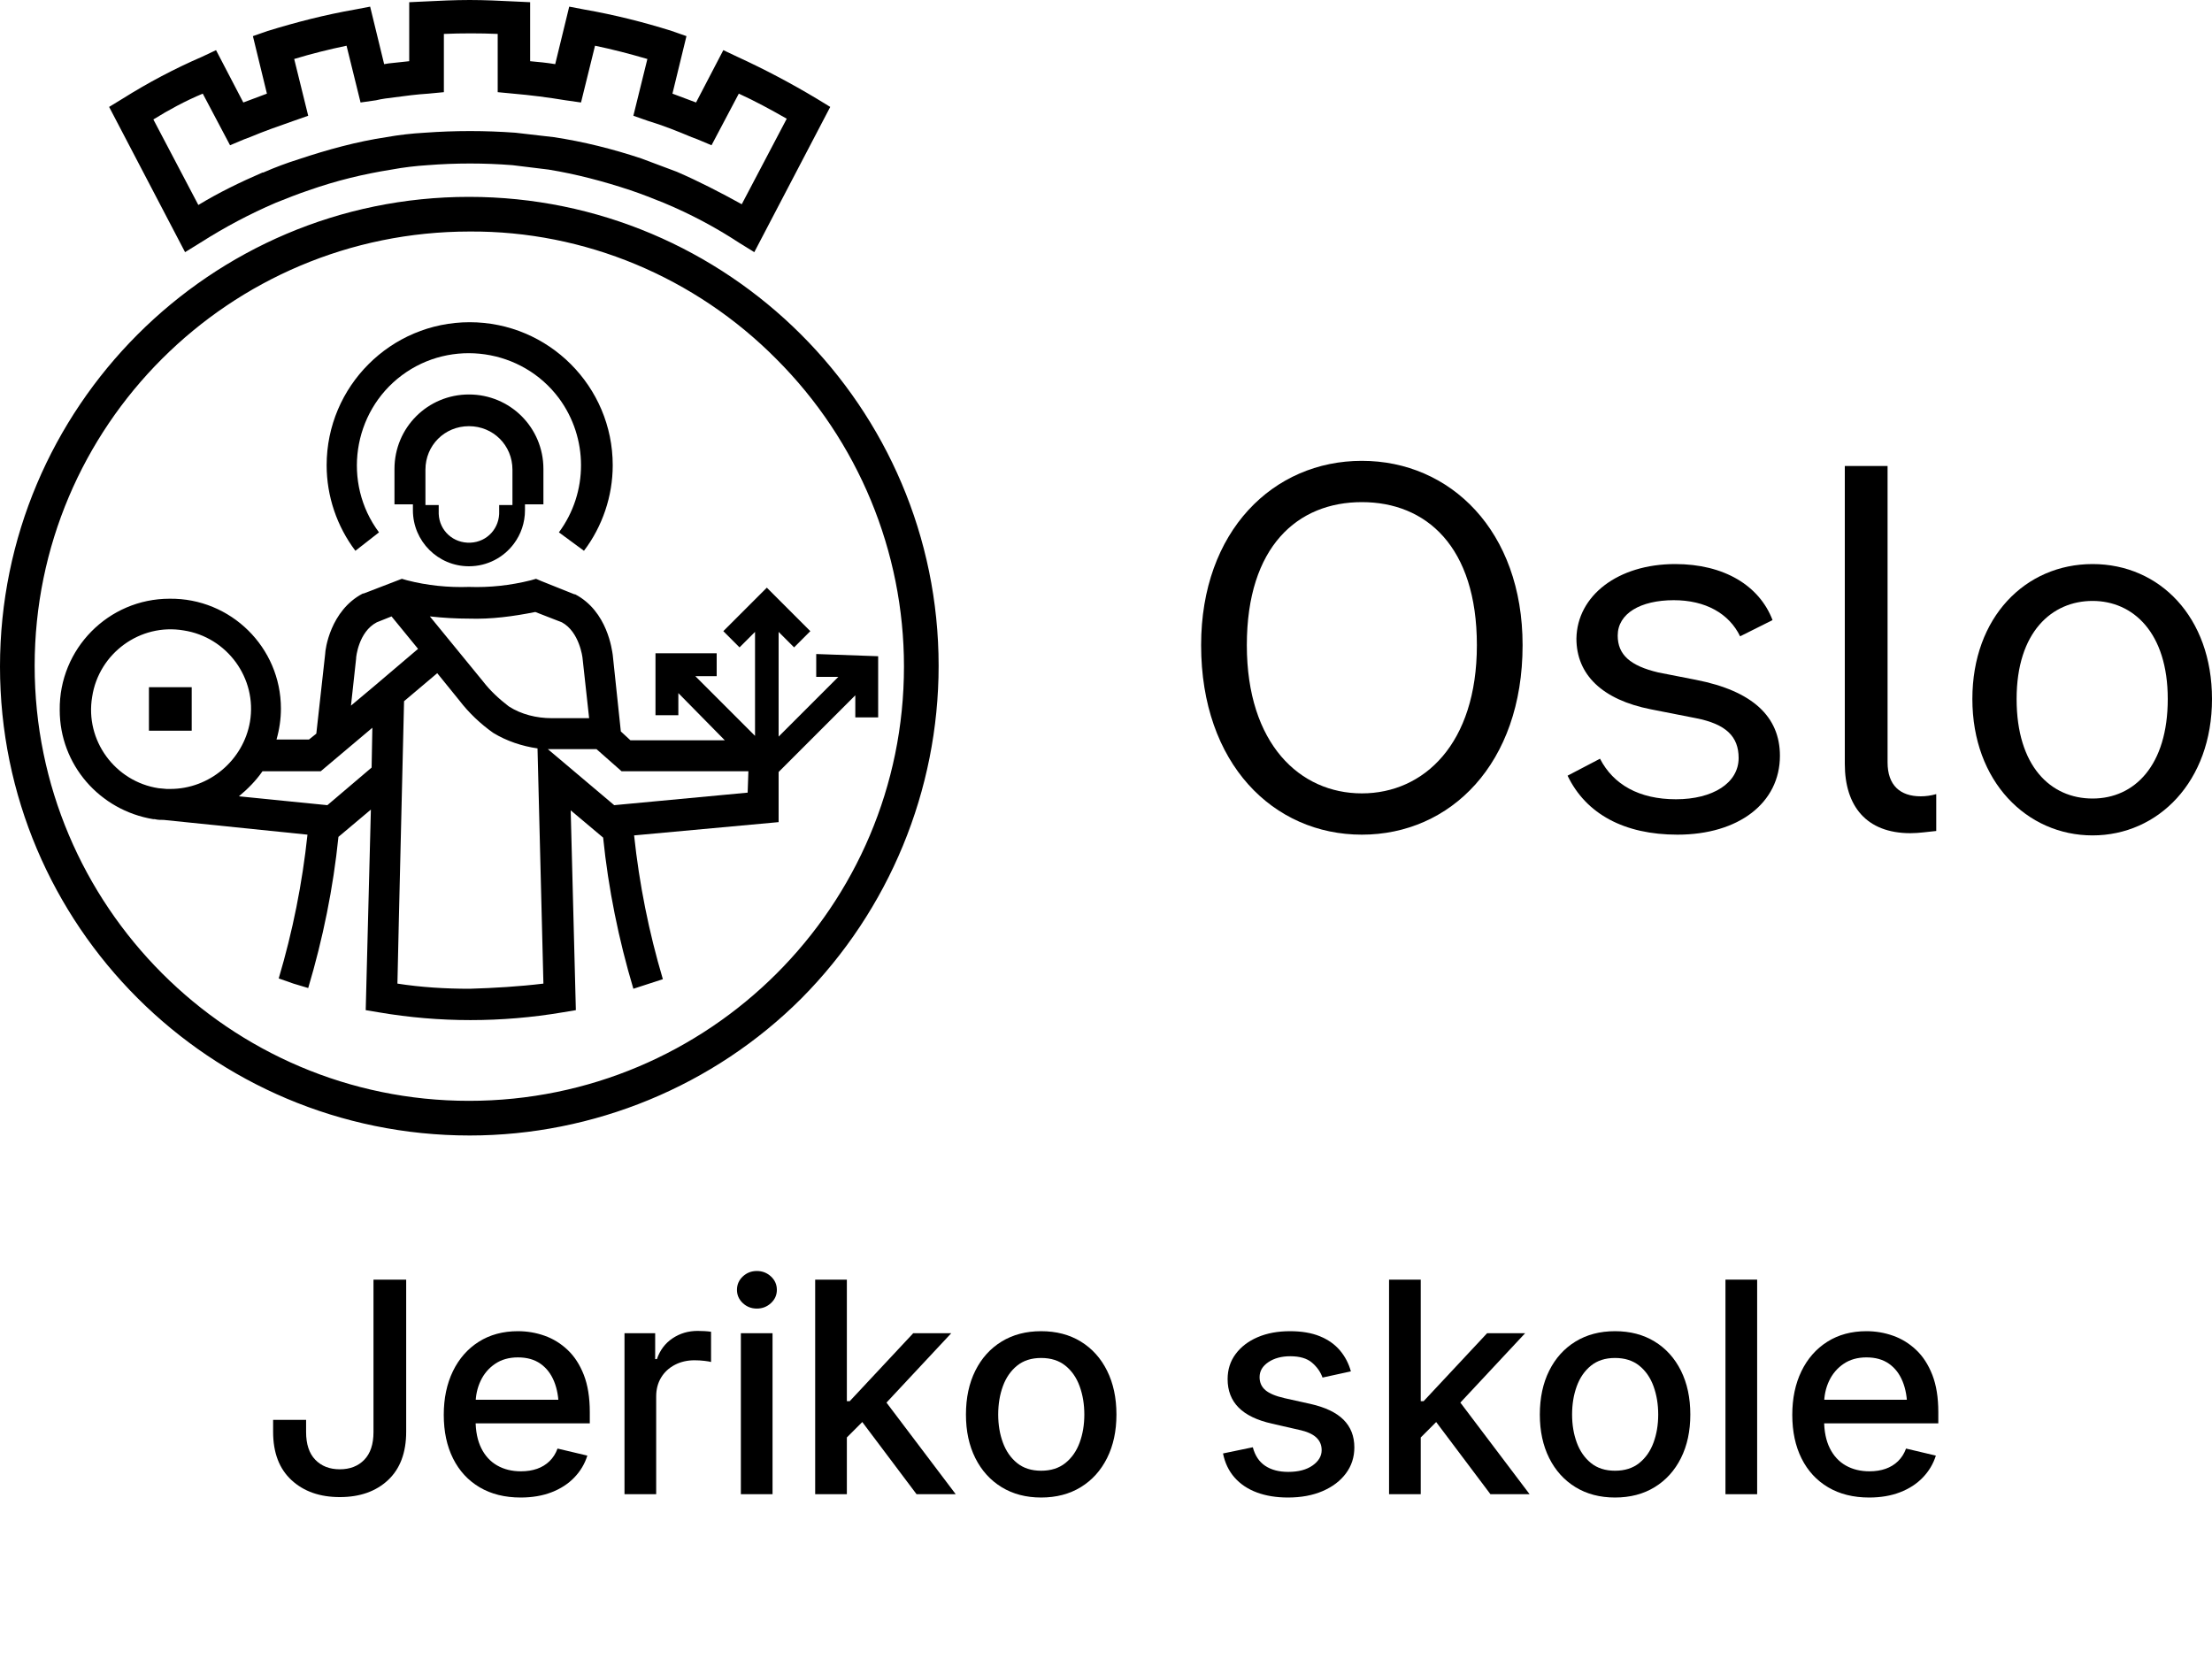 <?xml version="1.0" encoding="UTF-8" standalone="no"?>
<!DOCTYPE svg PUBLIC "-//W3C//DTD SVG 1.1//EN" "http://www.w3.org/Graphics/SVG/1.1/DTD/svg11.dtd">
<!-- Created with Vectornator (http://vectornator.io/) -->
<svg height="225.0pt" stroke-miterlimit="10" style="fill-rule:nonzero;clip-rule:evenodd;stroke-linecap:round;stroke-linejoin:round;" version="1.1" viewBox="0 0 300 225" width="300.0pt" xml:space="preserve" xmlns="http://www.w3.org/2000/svg" xmlns:vectornator="http://vectornator.io" xmlns:xlink="http://www.w3.org/1999/xlink">
<defs/>
<g id="Untitled" vectornator:layerName="Untitled">
<g opacity="1" vectornator:layerName="rect">
<clipPath clip-rule="nonzero" id="ClipPath">
<path d="M0 0L300 0L300 0L300 154L300 154L0 154L0 154L0 0L0 0Z"/>
</clipPath>
<g clip-path="url(#ClipPath)">
<path d="M102.3 34.2L100.2 32.9C97 30.8 93.6 29 90 27.5C88.5 26.9 87 26.3 85.5 25.8C81.9 24.6 78.1 23.6 74.4 23C72.8 22.8 71.2 22.6 69.5 22.4C65.7 22.1 61.8 22.1 58 22.4C56.4 22.5 54.7 22.7 53.1 23C49.3 23.6 45.6 24.5 41.9 25.8C40.4 26.3 38.9 26.9 37.4 27.5C33.9 29 30.5 30.8 27.2 32.9L25.1 34.2L14.8 14.5L16.6 13.4C20.1 11.2 23.7 9.3 27.4 7.7L29.3 6.8L33 13.9C34.1 13.5 35.1 13.1 36.2 12.7L34.3 4.9L36.3 4.2C40.2 3 44.1 2 48.1 1.3L50.2 0.9L52.1 8.7L52.7 8.6C53.6 8.5 54.6 8.4 55.5 8.3L55.5 0.3L57.6 0.2C59.6 0.1 61.7 0 63.7 0C65.7 0 67.8 0.1 69.8 0.2L71.9 0.3L71.9 8.3C73 8.4 74.1 8.5 75.3 8.7L77.2 0.9L79.3 1.3C83.3 2 87.3 3 91.1 4.2L93.1 4.9L91.2 12.7C92.3 13.1 93.3 13.5 94.4 13.9L98.1 6.8L100 7.7C103.7 9.4 107.3 11.3 110.8 13.4L112.6 14.5L102.3 34.2ZM20.8 16.2L26.9 27.8C29.7 26.1 32.6 24.7 35.6 23.4L35.7 23.4C37.3 22.7 38.9 22.1 40.5 21.6C44.4 20.3 48.4 19.2 52.4 18.6C54.1 18.3 55.8 18.1 57.6 18C61.7 17.7 65.8 17.7 69.9 18C71.6 18.2 73.4 18.4 75.1 18.6C79.1 19.2 83.1 20.2 87 21.5C88.6 22.1 90.2 22.7 91.8 23.3C94.8 24.6 97.7 26.1 100.6 27.7L106.7 16.1C104.6 14.9 102.4 13.7 100.2 12.7L96.5 19.7L94.6 18.9L93.8 18.6C91.9 17.8 89.9 17 87.9 16.4L85.9 15.7L87.8 8C85.4 7.3 83.1 6.7 80.7 6.2L78.8 13.9L76.7 13.6C74.3 13.2 71.9 12.9 69.6 12.7L67.5 12.5L67.5 4.6C65.1 4.5 62.6 4.5 60.2 4.6L60.2 12.5L58.1 12.7C56.5 12.8 55 13 53.5 13.2C52.7 13.3 51.8 13.4 51 13.6L48.9 13.9L47 6.2C44.6 6.7 42.2 7.3 39.9 8L41.8 15.7L39.8 16.4C37.8 17.1 35.8 17.8 33.9 18.6L33.1 18.9L31.2 19.7L27.5 12.7C25.1 13.7 22.9 14.9 20.8 16.2Z" fill="#000000" fill-rule="nonzero" opacity="1" stroke="none" vectornator:layerName="path"/>
<path d="M63.7 154C28.5 154 7.10543e-15 125.5 7.10543e-15 90.4C7.10543e-15 55.3 28.5 26.7 63.6 26.7C98.7 26.7 127.3 55.2 127.3 90.3C127.3 107.2 120.6 123.4 108.7 135.4C96.8 147.3 80.5 154 63.7 154ZM63.7 31.4C31.1 31.4 4.7 57.8 4.7 90.3C4.7 122.8 31.1 149.3 63.6 149.3C96.2 149.3 122.6 122.9 122.6 90.4C122.6 74.8 116.4 59.8 105.3 48.7C94.3 37.6 79.3 31.3 63.7 31.4Z" fill="#000000" fill-rule="nonzero" opacity="1" stroke="none" vectornator:layerName="path"/>
<path d="M51.4 72.2C46.4 65.5 47.8 55.9 54.5 50.9C61.2 45.9 70.8 47.3 75.8 54C79.8 59.4 79.8 66.8 75.8 72.2L79.2 74.7C81.7 71.4 83.1 67.3 83.1 63.1C83.1 52.4 74.4 43.7 63.7 43.7C53 43.7 44.3 52.4 44.3 63.1C44.3 67.3 45.7 71.4 48.2 74.7L51.4 72.2Z" fill="#000000" fill-rule="nonzero" opacity="1" stroke="none" vectornator:layerName="path"/>
<path d="M63.6 76.8C66.099 76.8 68.315 75.596 69.7 73.736C70.643 72.47 71.2 70.901 71.2 69.2L71.2 68.4L73.7 68.4L73.7 63.6C73.7 58 69.2 53.5 63.6 53.5C58 53.5 53.5 58 53.5 63.6L53.5 68.4L56 68.4L56 69.2C56 73.4 59.4 76.8 63.6 76.8ZM57.7 63.7C57.7 60.4 60.3 57.8 63.6 57.8C66.9 57.8 69.5 60.4 69.5 63.7L69.5 68.5L67.7 68.5L67.7 69.3C67.8 71.6 66.1 73.5 63.8 73.6C61.5 73.7 59.6 72 59.5 69.7C59.5 69.6 59.5 69.4 59.5 69.3L59.5 68.5L57.7 68.5L57.7 63.7Z" fill="#000000" fill-rule="nonzero" opacity="1" stroke="none" vectornator:layerName="path"/>
<path d="M26 93.2L20.2 93.2L20.2 99.1L26 99.1L26 93.2Z" fill="#000000" fill-rule="nonzero" opacity="1" stroke="none" vectornator:layerName="path"/>
<path d="M110.7 88.7L110.7 91.8L113.7 91.8L105.6 99.9L105.6 85.7L107.7 87.8L109.9 85.6L104 79.7L98.1 85.6L100.3 87.8L102.4 85.7L102.4 99.8L94.3 91.7L97.2 91.7L97.2 88.6L88.9 88.6L88.9 97L92 97L92 94L98.3 100.4L85.5 100.4L84.2 99.2L83.1 88.8C83 88.2 82.4 82.9 78 80.6L77.9 80.6L73.4 78.8L72.7 78.5L72 78.7C69.2 79.4 66.4 79.7 63.6 79.6C60.8 79.7 57.9 79.4 55.2 78.7L54.5 78.5L49.3 80.5L49.2 80.5C44.8 82.8 44.1 88.1 44.1 88.7L42.9 99.5L41.9 100.3L37.5 100.3C37.9 98.9 38.1 97.5 38.1 96.1C38.1 87.8 31.3 81.1 23 81.2C14.7 81.2 8 88 8.1 96.3C8.1 103.7 13.5 109.9 20.8 111.1L21 111.1C21.4 111.2 21.8 111.2 22.2 111.2L41.7 113.2C41 119.8 39.7 126.3 37.8 132.7L39.8 133.4L41.8 134C43.8 127.3 45.2 120.4 45.9 113.5L50.3 109.8L49.6 137L51.4 137.3C59.6 138.7 68 138.7 76.3 137.3L78.1 137L77.4 109.9L81.8 113.6C82.5 120.5 83.9 127.4 85.9 134.1L89.9 132.8C88 126.4 86.7 119.9 86 113.3L105.6 111.5L105.6 104.7L116 94.3L116 97.3L119.1 97.3L119.1 89L110.7 88.7ZM63.6 83.9C66.6 84 69.6 83.6 72.6 83L76.2 84.4C78.6 85.7 79 89.2 79 89.2L79.9 97.4L74.8 97.4C72.8 97.4 70.7 96.9 69 95.8C67.7 94.8 66.5 93.7 65.5 92.4L58.3 83.6C60.1 83.8 61.9 83.9 63.6 83.9ZM23.1 107L22.6 107L21.5 106.9C15.6 106 11.5 100.4 12.5 94.5C13.4 88.6 19 84.5 24.9 85.5C30.8 86.4 34.9 92 33.9 97.9C33 103.1 28.4 107 23.1 107ZM50.4 104.1L44.4 109.2L32.4 108C33.6 107 34.7 105.9 35.6 104.6L43.5 104.6L50.5 98.7L50.4 104.1ZM50.7 93.1L47.6 95.7L48.3 89.3L48.3 89.2C48.3 89.2 48.6 85.7 51.1 84.4L53.1 83.6L56.7 88L50.7 93.1ZM63.7 134.1C60.4 134.1 57.1 133.9 53.9 133.4L54.1 124.5L54.8 95.1L59.3 91.3L62.3 95C63.6 96.7 65.2 98.2 66.9 99.4C68.7 100.5 70.8 101.2 72.9 101.5L73.7 133.4C70.4 133.8 67 134 63.7 134.1ZM101.4 107.5L83.3 109.2L74.3 101.6L75 101.6L80.9 101.6L84.3 104.6L101.5 104.6L101.4 107.5Z" fill="#000000" fill-rule="nonzero" opacity="1" stroke="none" vectornator:layerName="path"/>
<path d="M162.9 87.5C162.9 72 172.7 62.5 184.7 62.5C196.7 62.5 206.5 72 206.5 87.5C206.5 103.6 196.7 113.2 184.7 113.2C172.7 113.2 162.9 103.6 162.9 87.5ZM200.3 87.5C200.3 74.1 193.4 68.1 184.7 68.1C176 68.1 169.1 74.1 169.1 87.5C169.1 100.9 176.3 107.6 184.7 107.6C193.1 107.6 200.3 100.9 200.3 87.5Z" fill="#000000" fill-rule="nonzero" opacity="1" stroke="none" vectornator:layerName="path"/>
<path d="M227.2 76.5C233.8 76.5 238.6 79.4 240.4 84.1L236 86.3C234.5 83.2 231.3 81.4 227 81.4C222.5 81.4 219.4 83.2 219.4 86.2C219.4 88.8 221.1 90.3 224.9 91.2L230 92.2C237.7 93.7 241.4 97.2 241.4 102.5C241.4 108.9 235.8 113.2 227.5 113.2C220.3 113.2 215.1 110.4 212.6 105.2L217 102.9C218.8 106.4 222.3 108.4 227.3 108.4C232.3 108.4 235.8 106.2 235.8 102.8C235.8 99.9 234.1 98.2 230 97.4L223.9 96.2C217.3 94.9 213.8 91.5 213.8 86.6C213.9 80.8 219.4 76.5 227.2 76.5Z" fill="#000000" fill-rule="nonzero" opacity="1" stroke="none" vectornator:layerName="path"/>
<path d="M259.1 113C253.1 113 250.2 109.3 250.2 103.6L250.2 63.2L256 63.2L256 103.4C256 106.5 257.7 108 260.5 108C261.2 108 261.9 107.9 262.6 107.7L262.6 112.7C261.5 112.8 260.3 113 259.1 113Z" fill="#000000" fill-rule="nonzero" opacity="1" stroke="none" vectornator:layerName="path"/>
<path d="M267.5 94.8C267.5 83.7 274.7 76.5 283.8 76.5C292.9 76.5 300 83.7 300 94.8C300 106 292.7 113.3 283.8 113.3C274.9 113.3 267.5 106 267.5 94.8ZM294 94.8C294 85.8 289.3 81.5 283.8 81.5C278.3 81.5 273.5 85.7 273.5 94.8C273.5 103.9 278.1 108.3 283.8 108.3C289.5 108.3 294 103.8 294 94.8Z" fill="#000000" fill-rule="nonzero" opacity="1" stroke="none" vectornator:layerName="path"/>
</g>
</g>
<g opacity="1" vectornator:layerName="Group 1">
<path d="M46.084 203.041C43.376 203.041 41.191 202.272 39.531 200.736C37.871 199.199 37.041 197.018 37.041 194.193L37.041 192.572L41.514 192.572L41.514 194.213C41.514 195.866 41.93 197.123 42.764 197.982C43.597 198.841 44.704 199.271 46.084 199.271C47.464 199.271 48.571 198.841 49.404 197.982C50.238 197.123 50.654 195.866 50.654 194.213L50.654 173.548L55.088 173.548L55.088 194.173C55.088 197.012 54.268 199.199 52.627 200.736C50.986 202.272 48.805 203.041 46.084 203.041Z" fill="#000000" fill-rule="nonzero" opacity="1" stroke="none"/>
<path d="M70.615 203.099C68.467 203.099 66.611 202.637 65.049 201.713C63.486 200.788 62.285 199.486 61.445 197.806C60.605 196.127 60.185 194.154 60.185 191.888C60.185 189.649 60.599 187.676 61.426 185.97C62.253 184.265 63.421 182.933 64.932 181.976C66.442 181.019 68.213 180.541 70.244 180.541C71.494 180.541 72.699 180.746 73.857 181.156C75.016 181.566 76.058 182.207 76.982 183.08C77.907 183.952 78.639 185.082 79.18 186.468C79.72 187.855 79.99 189.538 79.99 191.517L79.99 193.041L62.588 193.041L62.588 189.838L77.783 189.838L75.772 190.892C75.772 189.551 75.563 188.369 75.147 187.347C74.73 186.325 74.115 185.528 73.301 184.955C72.487 184.382 71.468 184.095 70.244 184.095C69.033 184.095 67.998 184.388 67.139 184.974C66.279 185.56 65.625 186.332 65.176 187.289C64.727 188.246 64.502 189.291 64.502 190.423L64.502 192.611C64.502 194.108 64.759 195.375 65.273 196.41C65.788 197.445 66.507 198.226 67.432 198.754C68.356 199.281 69.43 199.545 70.654 199.545C71.462 199.545 72.191 199.431 72.842 199.203C73.493 198.975 74.056 198.63 74.531 198.168C75.007 197.705 75.368 197.136 75.615 196.459L79.658 197.416C79.307 198.535 78.717 199.525 77.891 200.384C77.064 201.244 76.035 201.911 74.805 202.386C73.574 202.862 72.178 203.099 70.615 203.099Z" fill="#000000" fill-rule="nonzero" opacity="1" stroke="none"/>
<path d="M84.697 202.65L84.697 180.814L88.857 180.814L88.857 184.33L89.092 184.33C89.495 183.132 90.199 182.194 91.201 181.517C92.204 180.84 93.343 180.502 94.619 180.502C94.893 180.502 95.205 180.511 95.557 180.531C95.908 180.55 96.201 180.58 96.436 180.619L96.436 184.72C96.279 184.668 95.98 184.616 95.537 184.564C95.094 184.512 94.645 184.486 94.189 184.486C93.2 184.486 92.308 184.694 91.514 185.111C90.719 185.528 90.101 186.104 89.658 186.839C89.216 187.575 88.994 188.425 88.994 189.388L88.994 202.65L84.697 202.65Z" fill="#000000" fill-rule="nonzero" opacity="1" stroke="none"/>
<path d="M100.479 202.65L100.479 180.814L104.775 180.814L104.775 202.65L100.479 202.65ZM102.646 177.474C101.904 177.474 101.27 177.227 100.742 176.732C100.215 176.237 99.951 175.638 99.951 174.935C99.951 174.219 100.215 173.614 100.742 173.119C101.27 172.624 101.904 172.377 102.646 172.377C103.389 172.377 104.027 172.624 104.561 173.119C105.094 173.614 105.361 174.219 105.361 174.935C105.361 175.638 105.094 176.237 104.561 176.732C104.027 177.227 103.389 177.474 102.646 177.474Z" fill="#000000" fill-rule="nonzero" opacity="1" stroke="none"/>
<path d="M114.521 195.287L114.521 190.033L115.244 190.033L123.857 180.814L129.014 180.814L119.15 191.38L118.428 191.38L114.521 195.287ZM110.557 202.65L110.557 173.548L114.854 173.548L114.854 202.65L110.557 202.65ZM124.307 202.65L116.553 192.338L119.521 189.291L129.619 202.65L124.307 202.65Z" fill="#000000" fill-rule="nonzero" opacity="1" stroke="none"/>
<path d="M141.201 203.099C139.157 203.099 137.37 202.63 135.84 201.693C134.31 200.755 133.122 199.44 132.275 197.748C131.429 196.055 131.006 194.089 131.006 191.849C131.006 189.584 131.429 187.601 132.275 185.902C133.122 184.203 134.31 182.884 135.84 181.947C137.37 181.009 139.157 180.541 141.201 180.541C143.258 180.541 145.052 181.009 146.582 181.947C148.112 182.884 149.3 184.203 150.146 185.902C150.993 187.601 151.416 189.584 151.416 191.849C151.416 194.089 150.993 196.055 150.146 197.748C149.3 199.44 148.112 200.755 146.582 201.693C145.052 202.63 143.258 203.099 141.201 203.099ZM141.201 199.466C142.529 199.466 143.626 199.118 144.492 198.421C145.358 197.725 146.003 196.8 146.426 195.648C146.849 194.496 147.061 193.229 147.061 191.849C147.061 190.456 146.849 189.177 146.426 188.011C146.003 186.846 145.358 185.915 144.492 185.218C143.626 184.522 142.529 184.173 141.201 184.173C139.886 184.173 138.799 184.522 137.939 185.218C137.08 185.915 136.439 186.843 136.016 188.002C135.592 189.16 135.381 190.443 135.381 191.849C135.381 193.229 135.592 194.496 136.016 195.648C136.439 196.8 137.08 197.725 137.939 198.421C138.799 199.118 139.886 199.466 141.201 199.466Z" fill="#000000" fill-rule="nonzero" opacity="1" stroke="none"/>
<path d="M174.678 203.099C173.102 203.099 171.699 202.871 170.469 202.416C169.238 201.96 168.229 201.286 167.441 200.394C166.654 199.502 166.13 198.412 165.869 197.123L169.912 196.283C170.212 197.416 170.771 198.255 171.592 198.802C172.412 199.349 173.454 199.623 174.717 199.623C176.097 199.623 177.197 199.333 178.018 198.754C178.838 198.174 179.248 197.481 179.248 196.673C179.248 195.97 178.997 195.391 178.496 194.935C177.995 194.479 177.223 194.141 176.182 193.92L172.51 193.08C170.479 192.624 168.968 191.895 167.979 190.892C166.989 189.89 166.494 188.607 166.494 187.045C166.494 185.742 166.859 184.603 167.588 183.627C168.317 182.65 169.313 181.892 170.576 181.351C171.839 180.811 173.298 180.541 174.951 180.541C176.527 180.541 177.874 180.768 178.994 181.224C180.114 181.68 181.022 182.318 181.719 183.138C182.415 183.959 182.913 184.909 183.213 185.99L179.365 186.83C179.092 186.061 178.617 185.388 177.939 184.808C177.262 184.229 176.279 183.939 174.99 183.939C173.805 183.939 172.816 184.206 172.021 184.74C171.227 185.274 170.83 185.951 170.83 186.771C170.83 187.5 171.094 188.089 171.621 188.539C172.148 188.988 173.011 189.349 174.209 189.623L177.725 190.404C179.743 190.86 181.24 191.576 182.217 192.552C183.193 193.529 183.682 194.779 183.682 196.302C183.682 197.63 183.301 198.806 182.539 199.828C181.777 200.85 180.723 201.651 179.375 202.23C178.027 202.81 176.462 203.099 174.678 203.099Z" fill="#000000" fill-rule="nonzero" opacity="1" stroke="none"/>
<path d="M192.354 195.287L192.354 190.033L193.076 190.033L201.689 180.814L206.846 180.814L196.982 191.38L196.26 191.38L192.354 195.287ZM188.389 202.65L188.389 173.548L192.686 173.548L192.686 202.65L188.389 202.65ZM202.139 202.65L194.385 192.338L197.354 189.291L207.451 202.65L202.139 202.65Z" fill="#000000" fill-rule="nonzero" opacity="1" stroke="none"/>
<path d="M219.033 203.099C216.989 203.099 215.202 202.63 213.672 201.693C212.142 200.755 210.954 199.44 210.107 197.748C209.261 196.055 208.838 194.089 208.838 191.849C208.838 189.584 209.261 187.601 210.107 185.902C210.954 184.203 212.142 182.884 213.672 181.947C215.202 181.009 216.989 180.541 219.033 180.541C221.09 180.541 222.884 181.009 224.414 181.947C225.944 182.884 227.132 184.203 227.979 185.902C228.825 187.601 229.248 189.584 229.248 191.849C229.248 194.089 228.825 196.055 227.979 197.748C227.132 199.44 225.944 200.755 224.414 201.693C222.884 202.63 221.09 203.099 219.033 203.099ZM219.033 199.466C220.361 199.466 221.458 199.118 222.324 198.421C223.19 197.725 223.835 196.8 224.258 195.648C224.681 194.496 224.893 193.229 224.893 191.849C224.893 190.456 224.681 189.177 224.258 188.011C223.835 186.846 223.19 185.915 222.324 185.218C221.458 184.522 220.361 184.173 219.033 184.173C217.718 184.173 216.631 184.522 215.771 185.218C214.912 185.915 214.271 186.843 213.848 188.002C213.424 189.16 213.213 190.443 213.213 191.849C213.213 193.229 213.424 194.496 213.848 195.648C214.271 196.8 214.912 197.725 215.771 198.421C216.631 199.118 217.718 199.466 219.033 199.466Z" fill="#000000" fill-rule="nonzero" opacity="1" stroke="none"/>
<path d="M238.311 173.548L238.311 202.65L234.014 202.65L234.014 173.548L238.311 173.548Z" fill="#000000" fill-rule="nonzero" opacity="1" stroke="none"/>
<path d="M253.506 203.099C251.357 203.099 249.502 202.637 247.939 201.713C246.377 200.788 245.176 199.486 244.336 197.806C243.496 196.127 243.076 194.154 243.076 191.888C243.076 189.649 243.49 187.676 244.316 185.97C245.143 184.265 246.312 182.933 247.822 181.976C249.333 181.019 251.104 180.541 253.135 180.541C254.385 180.541 255.589 180.746 256.748 181.156C257.907 181.566 258.949 182.207 259.873 183.08C260.798 183.952 261.53 185.082 262.07 186.468C262.611 187.855 262.881 189.538 262.881 191.517L262.881 193.041L245.479 193.041L245.479 189.838L260.674 189.838L258.662 190.892C258.662 189.551 258.454 188.369 258.037 187.347C257.62 186.325 257.005 185.528 256.191 184.955C255.378 184.382 254.359 184.095 253.135 184.095C251.924 184.095 250.889 184.388 250.029 184.974C249.17 185.56 248.516 186.332 248.066 187.289C247.617 188.246 247.393 189.291 247.393 190.423L247.393 192.611C247.393 194.108 247.65 195.375 248.164 196.41C248.678 197.445 249.398 198.226 250.322 198.754C251.247 199.281 252.321 199.545 253.545 199.545C254.352 199.545 255.081 199.431 255.732 199.203C256.383 198.975 256.947 198.63 257.422 198.168C257.897 197.705 258.258 197.136 258.506 196.459L262.549 197.416C262.197 198.535 261.608 199.525 260.781 200.384C259.954 201.244 258.926 201.911 257.695 202.386C256.465 202.862 255.068 203.099 253.506 203.099Z" fill="#000000" fill-rule="nonzero" opacity="1" stroke="none"/>
</g>
</g>
</svg>
